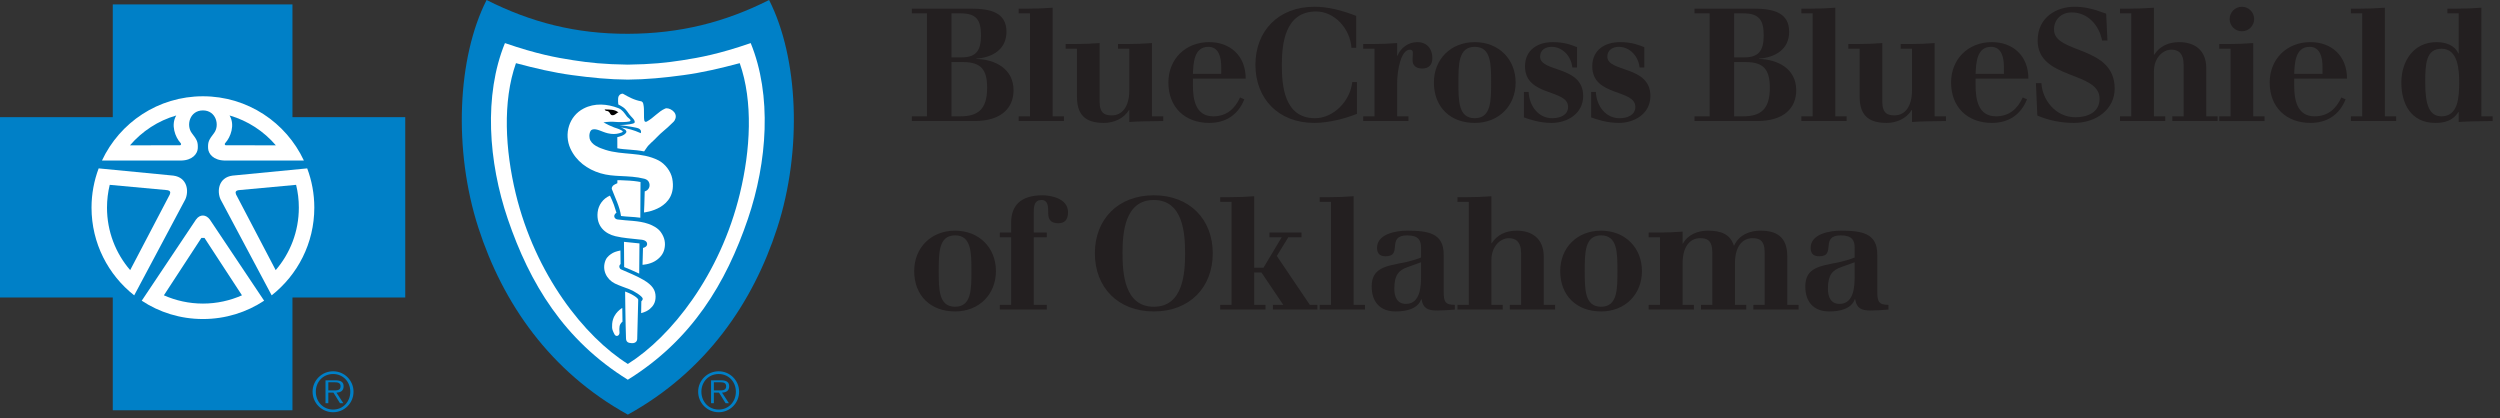 <?xml version="1.0" encoding="UTF-8"?>
<svg width="269px" height="45px" viewBox="0 0 269 45" version="1.1" xmlns="http://www.w3.org/2000/svg" xmlns:xlink="http://www.w3.org/1999/xlink">
    <rect x="0" y="0" width="269" height="45" fill="#333333" stroke="none"/>
    <title>BCBSOK@1x</title>
    <g id="Page-1" stroke="none" stroke-width="1" fill="none" fill-rule="evenodd">
        <g id="Logos" transform="translate(-642, -462)">
            <g id="BCBSOK" transform="translate(642, 462)">
                <path d="M35.787,42.008 C36.134,42.008 36.647,42.067 36.647,41.565 C36.647,41.182 36.333,41.134 36.03,41.134 L35.327,41.134 L35.327,42.008 L35.787,42.008 Z M36.943,43.383 L36.584,43.383 L35.879,42.244 L35.327,42.244 L35.327,43.383 L35.025,43.383 L35.025,40.921 L36.1,40.921 C36.751,40.921 36.972,41.165 36.972,41.569 C36.972,42.055 36.636,42.235 36.199,42.244 L36.943,43.383 Z M37.692,42.147 C37.692,41.076 36.912,40.244 35.843,40.244 C34.767,40.244 33.982,41.076 33.982,42.147 C33.982,43.228 34.767,44.069 35.843,44.069 C36.912,44.069 37.692,43.228 37.692,42.147 L37.692,42.147 Z M33.633,42.147 C33.633,40.938 34.622,39.95 35.843,39.95 C37.058,39.95 38.039,40.938 38.039,42.147 C38.039,43.369 37.058,44.356 35.843,44.356 C34.622,44.356 33.633,43.369 33.633,42.147 L33.633,42.147 Z" id="Fill-1" fill="#0080C7"></path>
                <path d="M77.272,42.008 C77.621,42.008 78.134,42.067 78.134,41.565 C78.134,41.182 77.819,41.134 77.518,41.134 L76.813,41.134 L76.813,42.008 L77.272,42.008 Z M78.431,43.383 L78.072,43.383 L77.365,42.244 L76.813,42.244 L76.813,43.383 L76.51,43.383 L76.51,40.921 L77.584,40.921 C78.239,40.921 78.459,41.165 78.459,41.569 C78.459,42.055 78.123,42.235 77.687,42.244 L78.431,43.383 Z M79.18,42.147 C79.18,41.076 78.403,40.244 77.332,40.244 C76.256,40.244 75.47,41.076 75.47,42.147 C75.47,43.228 76.256,44.069 77.332,44.069 C78.403,44.069 79.18,43.228 79.18,42.147 L79.18,42.147 Z M75.121,42.147 C75.121,40.938 76.11,39.95 77.332,39.95 C78.546,39.95 79.529,40.938 79.529,42.147 C79.529,43.369 78.546,44.356 77.332,44.356 C76.11,44.356 75.121,43.369 75.121,42.147 L75.121,42.147 Z" id="Fill-3" fill="#0080C7"></path>
                <polygon id="Fill-5" fill="#0080C7" points="31.469 44.144 31.469 32.011 43.605 32.011 43.605 12.605 31.469 12.605 31.469 0.475 12.135 0.475 12.135 12.605 5.61550319e-05 12.605 5.61550319e-05 32.011 12.135 32.011 12.135 44.144"></polygon>
                <path d="M67.556,44.614 C75.937,39.987 81.017,32.61 83.632,24.519 C86.349,16.124 85.899,6.189 82.754,0 C77.968,2.41 73.152,3.619 67.556,3.637 C61.959,3.653 57.143,2.41 52.357,0 C49.211,6.189 48.758,16.124 51.477,24.519 C54.095,32.61 59.176,39.987 67.556,44.614" id="Fill-7" fill="#0080C7"></path>
                <path d="M10.614,18.117 L18.657,18.896 C20.167,19.101 20.343,20.566 19.943,21.447 L14.433,31.793 L14.439,31.778 C11.644,29.581 9.848,26.173 9.848,22.342 C9.848,20.857 10.122,19.431 10.617,18.115 L10.614,18.117 Z" id="Fill-9" fill="#FFFFFF"></path>
                <path d="M33.058,18.117 L25.014,18.896 C23.502,19.101 23.329,20.566 23.728,21.447 L29.239,31.793 L29.231,31.778 C32.024,29.581 33.82,26.173 33.82,22.342 C33.82,20.857 33.549,19.431 33.054,18.115 L33.058,18.117 Z" id="Fill-11" fill="#FFFFFF"></path>
                <path d="M21.836,11.88 C23.254,11.88 23.662,13.485 23.034,14.315 C22.469,15.047 22.36,15.266 22.391,15.955 C22.414,16.536 22.948,17.246 24.168,17.274 L32.698,17.274 C30.789,13.186 26.643,10.359 21.836,10.359 C17.029,10.359 12.882,13.186 10.971,17.274 L19.501,17.274 C20.72,17.246 21.257,16.536 21.282,15.955 C21.31,15.266 21.202,15.047 20.634,14.315 C20.01,13.485 20.413,11.88 21.836,11.88" id="Fill-13" fill="#FFFFFF"></path>
                <path d="M21.836,34.327 C24.27,34.327 26.535,33.603 28.424,32.353 L28.427,32.367 L22.583,23.629 C22.172,23.068 21.52,23.018 21.086,23.629 L15.244,32.367 L15.246,32.353 C17.136,33.603 19.399,34.327 21.836,34.327" id="Fill-15" fill="#FFFFFF"></path>
                <path d="M67.546,40.863 C74.445,36.59 78.12,30.472 80.474,23.559 C82.564,17.423 83.075,10.243 80.776,4.637 C77.33,5.822 75.31,6.189 73.434,6.481 C71.685,6.752 70.121,6.919 67.561,6.955 L67.546,6.955 C64.987,6.919 63.423,6.752 61.678,6.481 C59.802,6.189 57.781,5.822 54.332,4.637 C52.037,10.243 52.548,17.423 54.636,23.559 C56.991,30.472 60.666,36.59 67.561,40.863 L67.546,40.863 Z" id="Fill-17" fill="#FFFFFF"></path>
                <path d="M11.807,19.889 L17.898,20.45 C18.334,20.486 18.371,20.67 18.27,20.925 L14.006,29.066 C12.452,27.261 11.513,24.91 11.513,22.342 C11.513,21.497 11.616,20.675 11.807,19.889" id="Fill-19" fill="#0080C7"></path>
                <path d="M18.965,12.424 C18.36,13.438 18.85,14.758 19.426,15.385 C19.534,15.491 19.48,15.606 19.384,15.632 L13.988,15.636 C15.286,14.123 17.008,12.991 18.965,12.424" id="Fill-21" fill="#0080C7"></path>
                <path d="M31.861,19.889 L25.773,20.45 C25.334,20.486 25.299,20.67 25.4,20.925 L29.665,29.066 C31.218,27.261 32.155,24.91 32.155,22.342 C32.155,21.497 32.055,20.675 31.861,19.889" id="Fill-23" fill="#0080C7"></path>
                <path d="M24.701,12.424 C25.31,13.438 24.818,14.758 24.242,15.385 C24.136,15.491 24.187,15.606 24.286,15.632 L29.68,15.636 C28.387,14.123 26.665,12.991 24.701,12.424" id="Fill-25" fill="#0080C7"></path>
                <path d="M67.55,39.166 C72.217,36.236 77.504,29.573 79.617,20.811 C80.743,16.163 81.056,10.939 79.595,6.797 C77.502,7.353 75.554,7.813 73.537,8.084 C71.521,8.359 69.526,8.554 67.562,8.567 L67.548,8.567 C65.584,8.554 63.589,8.359 61.574,8.084 C59.554,7.813 57.604,7.353 55.518,6.797 C54.054,10.939 54.37,16.163 55.488,20.811 C57.604,29.573 62.893,36.236 67.562,39.166 L67.55,39.166 Z" id="Fill-27" fill="#0080C7"></path>
                <path d="M21.666,25.604 C21.76,25.483 21.895,25.471 22.005,25.604 L26.035,31.776 C24.752,32.345 23.329,32.665 21.836,32.665 C20.339,32.665 18.919,32.345 17.634,31.776 L21.666,25.604 C21.778,25.471 21.909,25.483 22.005,25.604" id="Fill-29" fill="#0080C7"></path>
                <path d="M62.793,11.68 C61.212,12.5 60.667,14.427 61.374,15.983 C61.989,17.332 63.202,18.225 64.611,18.643 C65.317,18.856 66.031,18.909 66.763,18.941 C67.655,18.986 68.463,19.013 69.325,19.232 C69.508,19.278 69.707,19.385 69.803,19.562 C70.032,19.995 69.824,20.466 69.371,20.598 C69.363,21.35 69.295,22.861 69.295,22.861 C69.295,22.861 72.955,22.514 72.336,19.221 C72.187,18.433 71.566,17.625 70.86,17.26 C69.024,16.319 67.009,16.727 65.127,16.118 C64.496,15.913 63.611,15.599 63.441,14.887 C63.372,14.602 63.434,14.032 63.729,13.941 C64.201,13.789 64.728,14.187 65.418,14.345 C65.852,14.445 66.281,14.443 66.625,14.339 C66.776,14.295 67,14.235 67.016,14.148 C66.999,14.072 66.828,14.004 66.738,13.958 C66.529,13.848 66.309,13.798 66.079,13.711 C65.7,13.568 65.32,13.385 64.936,13.171 C65.297,13.097 65.903,13.079 66.26,13.119 C66.548,13.156 67.437,13.144 67.702,13.074 C67.76,13.061 67.891,13.008 67.832,12.909 C67.729,12.735 67.556,12.674 67.44,12.511 C67.18,12.159 66.953,11.795 66.537,11.636 C65.335,11.175 63.991,11.057 62.793,11.68" id="Fill-31" fill="#FFFFFF"></path>
                <path d="M68.899,23.427 L68.92,19.584 C68.92,19.584 68.425,19.481 67.735,19.437 C66.837,19.377 66.432,19.388 66.432,19.388 L66.427,19.714 C66.427,19.714 65.994,19.896 65.928,20.012 C65.897,20.066 65.782,20.211 65.838,20.355 C66.192,21.303 66.683,22.225 66.821,23.241 C67.49,23.333 68.082,23.315 68.899,23.427" id="Fill-33" fill="#FFFFFF"></path>
                <path d="M64.305,22.843 C64.144,24.351 65.128,25.156 66.217,25.416 C67.076,25.62 67.91,25.665 68.807,25.77 C68.919,25.783 69.16,25.789 69.342,25.87 C69.498,25.939 69.578,26.031 69.609,26.131 C69.652,26.271 69.634,26.379 69.541,26.49 C69.446,26.611 69.187,26.68 69.187,26.68 L69.135,28.491 C69.135,28.491 69.865,28.461 70.458,28.108 C71.015,27.77 71.361,27.34 71.487,26.803 C71.632,26.178 71.532,25.568 71.093,24.961 C70.798,24.557 70.287,24.269 69.772,24.089 C68.703,23.714 67.545,23.771 66.436,23.613 C66.267,23.591 66.115,23.458 66.097,23.307 C66.07,23.023 66.332,22.897 66.332,22.897 C66.332,22.897 66.202,22.462 66.059,22.045 C65.937,21.725 65.755,21.284 65.63,21.049 C64.875,21.369 64.389,22.066 64.305,22.843" id="Fill-35" fill="#FFFFFF"></path>
                <path d="M68.807,26.192 L68.778,29.443 L67.964,29.07 L67.16,28.735 L67.14,26.022 C67.863,26.108 68.193,26.117 68.807,26.192" id="Fill-37" fill="#FFFFFF"></path>
                <path d="M65.163,27.987 C64.722,29.038 65.279,30.069 66.163,30.506 C66.627,30.73 67.236,30.937 67.735,31.127 C68.223,31.315 69.086,31.852 69.15,32.109 C69.194,32.267 69.008,32.42 69.008,32.42 L68.987,33.692 C68.987,33.692 69.516,33.579 69.91,33.254 C70.275,32.95 70.544,32.557 70.541,31.924 C70.537,31.228 70.215,30.685 69.225,30.11 C68.459,29.658 67.53,29.299 66.807,28.977 C66.698,28.932 66.606,28.725 66.648,28.6 C66.692,28.464 66.775,28.417 66.775,28.417 L66.759,26.951 C66.759,26.951 66.201,27.06 65.939,27.214 C65.695,27.357 65.331,27.595 65.163,27.987" id="Fill-39" fill="#FFFFFF"></path>
                <path d="M68.671,32.308 C68.681,32.2 68.644,32.188 68.598,32.116 C68.38,31.89 68.064,31.732 67.991,31.688 C67.762,31.555 67.263,31.368 67.263,31.368 C67.263,31.368 67.297,34.693 67.358,36.41 C67.371,36.803 67.59,36.902 67.964,36.924 C68.422,36.952 68.556,36.663 68.563,36.496 C68.581,35.947 68.649,33.561 68.671,32.308" id="Fill-41" fill="#FFFFFF"></path>
                <path d="M69.024,10.907 C69.19,11.03 69.19,11.038 69.238,11.283 C69.353,11.814 69.235,12.645 69.342,13.012 C69.394,13.128 69.512,13.125 69.603,13.076 C70.34,12.677 70.842,11.993 71.583,11.677 C71.937,11.529 72.905,12.015 72.681,12.745 C72.574,13.085 72.422,13.139 72.207,13.361 C71.777,13.814 71.161,14.239 70.623,14.82 C70.26,15.219 69.823,15.506 69.541,15.955 C69.453,16.096 69.307,16.291 69.307,16.291 C68.272,16.081 67.232,16.117 66.426,15.955 L66.422,14.755 C66.422,14.755 67.246,14.616 67.4,14.212 C67.41,14.178 67.389,14.037 67.27,13.952 C67.132,13.847 66.887,13.738 66.812,13.712 C67.638,13.841 68.151,13.981 68.947,14.328 C69.001,14.239 68.969,14.04 68.909,13.974 C68.8,13.852 68.74,13.811 68.462,13.744 C67.974,13.618 66.651,13.457 66.651,13.457 C66.651,13.457 67.263,13.453 67.773,13.368 C68.025,13.326 68.23,13.279 68.285,13.194 C68.342,13.067 68.237,12.873 68.058,12.69 C67.944,12.564 67.812,12.435 67.714,12.305 C67.594,12.137 67.396,11.836 67.182,11.646 C66.993,11.48 66.529,11.238 66.529,11.238 C66.529,11.238 66.443,10.594 66.575,10.336 C66.673,10.142 66.92,10.033 67.053,10.099 C67.646,10.434 68.231,10.77 69.024,10.907" id="Fill-43" fill="#FFFFFF"></path>
                <path d="M66.46,33.534 C66.26,33.743 65.924,34.166 65.869,34.846 C65.814,35.454 65.953,35.622 66.107,35.951 C66.231,36.22 66.524,36.202 66.627,35.954 C66.713,35.75 66.59,35.562 66.665,35.113 C66.724,34.79 66.981,34.61 66.981,34.61 L66.957,33.133 C66.957,33.133 66.726,33.254 66.46,33.534" id="Fill-45" fill="#FFFFFF"></path>
                <path d="M66.416,12.144 C66.264,12.253 66.159,12.366 65.985,12.393 C65.647,12.446 65.695,12.152 65.462,11.989 C65.317,11.886 65.184,12.015 65.058,11.779 C65.548,11.792 66.195,11.75 66.561,12.124 C66.517,12.099 66.436,12.131 66.416,12.144" id="Fill-47" fill="#000000"></path>
                <path d="M102.377,12.516 L103.34,12.516 C105.235,12.516 106.216,11.755 106.216,9.454 C106.216,7.51 105.574,6.68 103.629,6.68 L102.377,6.68 L102.377,12.516 Z M102.377,6.174 L103.46,6.174 C104.964,6.174 105.556,5.514 105.556,3.822 C105.556,2.148 105.066,1.437 103.358,1.437 L102.377,1.437 L102.377,6.174 Z M98.115,12.516 L99.738,12.516 L99.738,1.437 L98.115,1.437 L98.115,0.93 L104.508,0.93 C106.622,0.93 108.297,1.37 108.297,3.416 C108.297,5.327 106.774,6.19 105.049,6.308 L105.049,6.342 C107.096,6.393 109.057,7.408 109.057,9.708 C109.057,11.603 107.755,13.023 104.863,13.023 L98.115,13.023 L98.115,12.516 Z" id="Fill-49" fill="#231F20"></path>
                <path d="M109.609,12.516 L110.826,12.516 L110.826,1.437 L109.609,1.437 L109.609,0.93 L110.657,0.93 C111.521,0.93 112.4,0.896 113.262,0.828 L113.262,12.516 L114.48,12.516 L114.48,13.023 L109.609,13.023 L109.609,12.516 Z" id="Fill-51" fill="#231F20"></path>
                <path d="M123.949,12.516 L125.167,12.516 L125.167,13.023 C123.509,13.04 122.528,13.057 121.514,13.125 L121.514,11.839 L121.48,11.839 C120.905,12.77 119.839,13.226 118.791,13.226 C117.082,13.226 115.881,12.617 115.881,10.436 L115.881,5.243 L114.664,5.243 L114.664,4.736 L115.712,4.736 C116.575,4.736 117.454,4.702 118.317,4.634 L118.317,10.942 C118.317,12.245 118.943,12.414 119.636,12.414 C120.719,12.414 121.514,11.518 121.514,9.708 L121.514,5.243 L120.296,5.243 L120.296,4.736 L121.345,4.736 C122.207,4.736 123.087,4.702 123.949,4.634 L123.949,12.516 Z" id="Fill-53" fill="#231F20"></path>
                <path d="M131.402,7.949 L131.402,7.171 C131.402,6.207 131.165,5.039 130.016,5.039 C128.442,5.039 128.408,6.867 128.358,7.949 L131.402,7.949 Z M128.358,8.456 L128.358,9.184 C128.358,10.689 128.628,12.516 130.557,12.516 C131.977,12.516 132.874,11.704 133.432,10.487 L133.888,10.689 C133.212,12.381 131.859,13.226 130.117,13.226 C127.494,13.226 125.719,11.535 125.719,8.88 C125.719,6.377 127.529,4.532 130.117,4.532 C132.315,4.532 134.04,5.954 134.04,8.456 L128.358,8.456 Z" id="Fill-55" fill="#231F20"></path>
                <path d="M145.926,5.142 L145.418,5.142 C145.266,3.044 143.575,1.235 141.613,1.235 C138.298,1.235 137.926,4.634 137.926,6.968 C137.926,9.1 138.128,12.719 141.495,12.719 C143.49,12.719 145.283,10.875 145.503,8.829 L146.01,8.829 L146.01,12.245 C144.742,12.77 142.916,13.226 141.426,13.226 C137.554,13.226 135.084,10.621 135.084,6.968 C135.084,3.332 137.554,0.727 141.426,0.727 C142.916,0.727 144.336,1.099 145.926,1.708 L145.926,5.142 Z" id="Fill-57" fill="#231F20"></path>
                <path d="M146.68,12.516 L147.898,12.516 L147.898,5.243 L146.68,5.243 L146.68,4.736 L147.728,4.736 C148.592,4.736 149.471,4.702 150.334,4.634 L150.334,6.004 L150.367,6.004 C150.706,5.142 151.552,4.533 152.498,4.533 C153.565,4.533 154.122,5.277 154.122,6.241 C154.122,6.935 153.784,7.374 153.023,7.374 C152.363,7.374 151.991,7.036 151.991,6.478 C151.991,5.987 152.025,5.937 152.025,5.683 C152.025,5.48 151.94,5.344 151.703,5.344 C150.723,5.344 150.334,7.628 150.334,8.947 L150.334,12.516 L151.552,12.516 L151.552,13.023 L146.68,13.023 L146.68,12.516 Z" id="Fill-59" fill="#231F20"></path>
                <path d="M158.685,5.04 C156.926,5.04 156.926,6.901 156.926,8.88 C156.926,10.858 156.926,12.719 158.685,12.719 C160.444,12.719 160.444,10.858 160.444,8.88 C160.444,6.901 160.444,5.04 158.685,5.04 M158.685,13.227 C156.064,13.227 154.288,11.535 154.288,8.88 C154.288,6.376 156.097,4.533 158.685,4.533 C161.273,4.533 163.082,6.376 163.082,8.88 C163.082,11.382 161.273,13.227 158.685,13.227" id="Fill-61" fill="#231F20"></path>
                <path d="M163.974,9.894 L164.48,9.894 C164.548,11.417 165.546,12.719 167.018,12.719 C167.88,12.719 168.726,12.381 168.726,11.501 C168.726,9.556 164.091,10.419 164.091,7.138 C164.091,5.395 165.428,4.533 167.068,4.533 C168.337,4.533 169.03,4.821 169.69,5.075 L169.69,7.256 L169.182,7.256 C169.065,6.071 168.151,5.04 166.95,5.04 C166.274,5.04 165.715,5.395 165.715,6.089 C165.715,7.814 170.35,7.019 170.35,10.335 C170.35,12.212 168.658,13.227 166.95,13.227 C165.664,13.227 164.599,12.854 163.974,12.634 L163.974,9.894 Z" id="Fill-63" fill="#231F20"></path>
                <path d="M171.209,9.894 L171.716,9.894 C171.783,11.417 172.781,12.719 174.253,12.719 C175.116,12.719 175.962,12.381 175.962,11.501 C175.962,9.556 171.327,10.419 171.327,7.138 C171.327,5.395 172.663,4.533 174.304,4.533 C175.572,4.533 176.266,4.821 176.926,5.075 L176.926,7.256 L176.417,7.256 C176.299,6.071 175.386,5.04 174.186,5.04 C173.509,5.04 172.95,5.395 172.95,6.089 C172.95,7.814 177.585,7.019 177.585,10.335 C177.585,12.212 175.894,13.227 174.186,13.227 C172.9,13.227 171.835,12.854 171.209,12.634 L171.209,9.894 Z" id="Fill-65" fill="#231F20"></path>
                <path d="M186.594,12.516 L187.558,12.516 C189.452,12.516 190.434,11.755 190.434,9.454 C190.434,7.51 189.791,6.68 187.846,6.68 L186.594,6.68 L186.594,12.516 Z M186.594,6.174 L187.677,6.174 C189.182,6.174 189.774,5.514 189.774,3.822 C189.774,2.148 189.283,1.437 187.575,1.437 L186.594,1.437 L186.594,6.174 Z M182.332,12.516 L183.956,12.516 L183.956,1.437 L182.332,1.437 L182.332,0.93 L188.725,0.93 C190.839,0.93 192.513,1.37 192.513,3.416 C192.513,5.327 190.992,6.19 189.266,6.308 L189.266,6.342 C191.313,6.393 193.275,7.408 193.275,9.708 C193.275,11.603 191.973,13.023 189.081,13.023 L182.332,13.023 L182.332,12.516 Z" id="Fill-67" fill="#231F20"></path>
                <path d="M193.826,12.516 L195.044,12.516 L195.044,1.437 L193.826,1.437 L193.826,0.93 L194.875,0.93 C195.737,0.93 196.617,0.896 197.48,0.828 L197.48,12.516 L198.698,12.516 L198.698,13.023 L193.826,13.023 L193.826,12.516 Z" id="Fill-69" fill="#231F20"></path>
                <path d="M208.167,12.516 L209.385,12.516 L209.385,13.023 C207.727,13.04 206.746,13.057 205.731,13.125 L205.731,11.839 L205.697,11.839 C205.123,12.77 204.057,13.226 203.009,13.226 C201.3,13.226 200.099,12.617 200.099,10.436 L200.099,5.243 L198.881,5.243 L198.881,4.736 L199.929,4.736 C200.792,4.736 201.672,4.702 202.534,4.634 L202.534,10.942 C202.534,12.245 203.16,12.414 203.854,12.414 C204.936,12.414 205.731,11.518 205.731,9.708 L205.731,5.243 L204.514,5.243 L204.514,4.736 L205.562,4.736 C206.425,4.736 207.304,4.702 208.167,4.634 L208.167,12.516 Z" id="Fill-71" fill="#231F20"></path>
                <path d="M215.62,7.949 L215.62,7.171 C215.62,6.207 215.382,5.039 214.233,5.039 C212.659,5.039 212.626,6.867 212.574,7.949 L215.62,7.949 Z M212.574,8.456 L212.574,9.184 C212.574,10.689 212.846,12.516 214.774,12.516 C216.194,12.516 217.092,11.704 217.649,10.487 L218.106,10.689 C217.43,12.381 216.076,13.226 214.334,13.226 C211.712,13.226 209.936,11.535 209.936,8.88 C209.936,6.377 211.746,4.532 214.334,4.532 C216.533,4.532 218.257,5.954 218.257,8.456 L212.574,8.456 Z" id="Fill-73" fill="#231F20"></path>
                <path d="M219.065,8.947 L219.657,8.947 C219.741,10.672 221.129,12.617 223.311,12.617 C224.646,12.617 225.914,12.076 225.914,10.621 C225.914,7.628 219.251,8.609 219.251,4.364 C219.251,1.793 221.365,0.727 223.208,0.727 C224.207,0.727 225.086,0.896 226.625,1.471 L226.761,4.364 L226.186,4.364 C225.864,2.706 224.646,1.336 222.921,1.336 C221.821,1.336 221.01,2.08 221.01,3.18 C221.01,5.835 227.539,4.837 227.539,9.539 C227.539,11.721 225.611,13.226 223.158,13.226 C221.821,13.226 220.469,12.972 219.217,12.432 L219.065,8.947 Z" id="Fill-75" fill="#231F20"></path>
                <path d="M228.109,12.516 L229.326,12.516 L229.326,1.437 L228.109,1.437 L228.109,0.93 L229.157,0.93 C230.019,0.93 230.898,0.896 231.762,0.828 L231.762,5.886 L231.795,5.886 C232.371,4.989 233.301,4.533 234.485,4.533 C236.192,4.533 237.393,5.446 237.393,7.323 L237.393,12.516 L238.612,12.516 L238.612,13.023 L233.74,13.023 L233.74,12.516 L234.958,12.516 L234.958,6.985 C234.958,5.666 234.332,5.344 233.639,5.344 C232.692,5.344 231.762,6.258 231.762,7.679 L231.762,12.516 L232.979,12.516 L232.979,13.023 L228.109,13.023 L228.109,12.516 Z" id="Fill-77" fill="#231F20"></path>
                <path d="M241.227,0.727 C241.955,0.727 242.547,1.319 242.547,2.047 C242.547,2.774 241.955,3.366 241.227,3.366 C240.5,3.366 239.908,2.774 239.908,2.047 C239.908,1.319 240.5,0.727 241.227,0.727 L241.227,0.727 Z M238.792,12.516 L240.01,12.516 L240.01,5.243 L238.792,5.243 L238.792,4.736 L239.84,4.736 C240.703,4.736 241.583,4.702 242.445,4.634 L242.445,12.516 L243.663,12.516 L243.663,13.024 L238.792,13.024 L238.792,12.516 Z" id="Fill-79" fill="#231F20"></path>
                <path d="M249.901,7.949 L249.901,7.171 C249.901,6.207 249.664,5.039 248.515,5.039 C246.941,5.039 246.907,6.867 246.856,7.949 L249.901,7.949 Z M246.856,8.456 L246.856,9.184 C246.856,10.689 247.128,12.516 249.055,12.516 C250.476,12.516 251.373,11.704 251.931,10.487 L252.387,10.689 C251.71,12.381 250.358,13.226 248.616,13.226 C245.994,13.226 244.218,11.535 244.218,8.88 C244.218,6.377 246.028,4.532 248.616,4.532 C250.814,4.532 252.539,5.954 252.539,8.456 L246.856,8.456 Z" id="Fill-81" fill="#231F20"></path>
                <path d="M252.957,12.516 L254.175,12.516 L254.175,1.437 L252.957,1.437 L252.957,0.93 L254.006,0.93 C254.868,0.93 255.748,0.896 256.611,0.828 L256.611,12.516 L257.829,12.516 L257.829,13.023 L252.957,13.023 L252.957,12.516 Z" id="Fill-83" fill="#231F20"></path>
                <path d="M262.713,5.243 C261.04,5.243 260.954,6.867 260.954,8.88 C260.954,11.332 261.411,12.516 262.713,12.516 C264.489,12.516 264.608,10.486 264.608,8.88 C264.608,7.51 264.489,5.243 262.713,5.243 L262.713,5.243 Z M264.557,12.042 L264.524,12.042 C263.915,13.04 262.95,13.226 262.037,13.226 C259.466,13.226 258.384,11.23 258.384,8.88 C258.384,6.596 259.686,4.533 262.172,4.533 C263.238,4.533 264.134,4.905 264.524,5.75 L264.557,5.75 L264.557,1.438 L263.339,1.438 L263.339,0.93 L264.388,0.93 C265.25,0.93 266.13,0.896 266.993,0.828 L266.993,12.516 L268.21,12.516 L268.21,13.023 C266.553,13.04 265.572,13.057 264.557,13.125 L264.557,12.042 Z" id="Fill-85" fill="#231F20"></path>
                <path d="M102.766,25.326 C101.007,25.326 101.007,27.187 101.007,29.166 C101.007,31.144 101.007,33.005 102.766,33.005 C104.525,33.005 104.525,31.144 104.525,29.166 C104.525,27.187 104.525,25.326 102.766,25.326 M102.766,33.512 C100.144,33.512 98.368,31.821 98.368,29.166 C98.368,26.662 100.178,24.819 102.766,24.819 C105.354,24.819 107.163,26.662 107.163,29.166 C107.163,31.669 105.354,33.512 102.766,33.512" id="Fill-87" fill="#231F20"></path>
                <path d="M107.58,32.802 L108.798,32.802 L108.798,25.529 L107.58,25.529 L107.58,25.022 L108.798,25.022 L108.798,23.99 C108.798,22.18 109.745,21.013 112.18,21.013 C112.959,21.013 114.921,21.301 114.921,22.839 C114.921,23.669 114.532,24.024 113.872,24.024 C113.009,24.024 112.789,23.55 112.789,22.941 C112.789,22.265 112.789,21.521 112.062,21.521 C111.318,21.521 111.234,22.146 111.234,22.789 L111.234,25.022 L112.637,25.022 L112.637,25.529 L111.234,25.529 L111.234,32.802 L112.637,32.802 L112.637,33.309 L107.58,33.309 L107.58,32.802 Z" id="Fill-89" fill="#231F20"></path>
                <path d="M124.15,33.005 C127.314,33.005 127.516,29.385 127.516,27.254 C127.516,25.14 127.314,21.52 124.15,21.52 C120.987,21.52 120.784,25.14 120.784,27.254 C120.784,29.385 120.987,33.005 124.15,33.005 M124.15,21.013 C128.023,21.013 130.493,23.618 130.493,27.254 C130.493,30.907 128.023,33.512 124.15,33.512 C120.277,33.512 117.808,30.907 117.808,27.254 C117.808,23.618 120.277,21.013 124.15,21.013" id="Fill-91" fill="#231F20"></path>
                <path d="M131.298,32.802 L132.515,32.802 L132.515,21.723 L131.298,21.723 L131.298,21.216 L132.346,21.216 C133.21,21.216 134.088,21.183 134.951,21.115 L134.951,28.811 L135.949,28.811 L137.911,25.529 L136.592,25.529 L136.592,25.022 L140.042,25.022 L140.042,25.529 L138.622,25.529 L137.386,27.542 L140.938,32.802 L141.751,32.802 L141.751,33.309 L136.964,33.309 L136.964,32.802 L138.08,32.802 L135.729,29.318 L134.951,29.318 L134.951,32.802 L136.169,32.802 L136.169,33.309 L131.298,33.309 L131.298,32.802 Z" id="Fill-93" fill="#231F20"></path>
                <path d="M141.998,32.802 L143.216,32.802 L143.216,21.723 L141.998,21.723 L141.998,21.216 L143.047,21.216 C143.909,21.216 144.789,21.183 145.651,21.115 L145.651,32.802 L146.869,32.802 L146.869,33.309 L141.998,33.309 L141.998,32.802 Z" id="Fill-95" fill="#231F20"></path>
                <path d="M152.905,28.218 L151.45,28.743 C150.536,29.064 150.029,29.554 150.029,31.076 C150.029,31.94 150.334,32.7 151.28,32.7 C152.887,32.7 152.905,30.654 152.905,29.673 L152.905,28.218 Z M155.34,31.381 C155.34,32.464 155.509,32.802 156.541,32.802 L156.541,33.309 C155.915,33.36 155.272,33.411 154.647,33.411 C153.632,33.411 153.124,33.191 152.955,32.193 L152.922,32.193 C152.549,33.259 151.263,33.512 150.181,33.512 C148.473,33.512 147.593,32.464 147.593,30.823 C147.593,28.793 149.149,28.625 151.212,28.218 C151.602,28.134 152.465,27.897 152.905,27.71 L152.905,26.662 C152.905,25.884 152.65,25.327 151.416,25.327 C149.116,25.327 150.993,27.576 149.099,27.576 C148.592,27.576 148.168,27.39 148.168,26.662 C148.168,25.191 150.181,24.819 151.382,24.819 C153.648,24.819 155.34,25.072 155.34,27.372 L155.34,31.381 Z" id="Fill-97" fill="#231F20"></path>
                <path d="M156.823,32.802 L158.041,32.802 L158.041,21.723 L156.823,21.723 L156.823,21.216 L157.871,21.216 C158.733,21.216 159.613,21.183 160.476,21.115 L160.476,26.172 L160.51,26.172 C161.085,25.275 162.015,24.819 163.199,24.819 C164.907,24.819 166.108,25.732 166.108,27.609 L166.108,32.802 L167.326,32.802 L167.326,33.309 L162.455,33.309 L162.455,32.802 L163.672,32.802 L163.672,27.271 C163.672,25.952 163.047,25.63 162.354,25.63 C161.406,25.63 160.476,26.544 160.476,27.965 L160.476,32.802 L161.694,32.802 L161.694,33.309 L156.823,33.309 L156.823,32.802 Z" id="Fill-99" fill="#231F20"></path>
                <path d="M172.276,25.326 C170.517,25.326 170.517,27.187 170.517,29.166 C170.517,31.144 170.517,33.005 172.276,33.005 C174.036,33.005 174.036,31.144 174.036,29.166 C174.036,27.187 174.036,25.326 172.276,25.326 M172.276,33.512 C169.655,33.512 167.879,31.821 167.879,29.166 C167.879,26.662 169.689,24.819 172.276,24.819 C174.864,24.819 176.674,26.662 176.674,29.166 C176.674,31.669 174.864,33.512 172.276,33.512" id="Fill-101" fill="#231F20"></path>
                <path d="M177.395,32.802 L178.613,32.802 L178.613,25.529 L177.395,25.529 L177.395,25.022 L178.443,25.022 C179.307,25.022 180.186,24.988 181.048,24.92 L181.048,26.205 L181.083,26.205 C181.641,25.208 182.722,24.819 183.772,24.819 C185.209,24.819 186.174,25.208 186.562,26.426 L186.596,26.426 C187.138,25.208 188.373,24.819 189.404,24.819 C191.112,24.819 192.313,25.428 192.313,27.609 L192.313,32.802 L193.531,32.802 L193.531,33.309 L188.66,33.309 L188.66,32.802 L189.878,32.802 L189.878,27.169 C189.878,25.8 189.252,25.63 188.559,25.63 C187.476,25.63 186.681,26.527 186.681,28.337 L186.681,32.802 L187.899,32.802 L187.899,33.309 L183.028,33.309 L183.028,32.802 L184.245,32.802 L184.245,27.169 C184.245,25.8 183.62,25.63 182.927,25.63 C181.844,25.63 181.048,26.527 181.048,28.337 L181.048,32.802 L182.267,32.802 L182.267,33.309 L177.395,33.309 L177.395,32.802 Z" id="Fill-103" fill="#231F20"></path>
                <path d="M199.561,28.218 L198.106,28.743 C197.192,29.064 196.684,29.554 196.684,31.076 C196.684,31.94 196.989,32.7 197.936,32.7 C199.544,32.7 199.561,30.654 199.561,29.673 L199.561,28.218 Z M201.996,31.381 C201.996,32.464 202.165,32.802 203.197,32.802 L203.197,33.309 C202.571,33.36 201.928,33.411 201.302,33.411 C200.287,33.411 199.78,33.191 199.611,32.193 L199.577,32.193 C199.205,33.259 197.919,33.512 196.837,33.512 C195.128,33.512 194.25,32.464 194.25,30.823 C194.25,28.793 195.806,28.625 197.869,28.218 C198.258,28.134 199.12,27.897 199.561,27.71 L199.561,26.662 C199.561,25.884 199.307,25.327 198.071,25.327 C195.771,25.327 197.649,27.576 195.755,27.576 C195.246,27.576 194.824,27.39 194.824,26.662 C194.824,25.191 196.837,24.819 198.038,24.819 C200.305,24.819 201.996,25.072 201.996,27.372 L201.996,31.381 Z" id="Fill-105" fill="#231F20"></path>
            </g>
        </g>
    </g>
</svg>